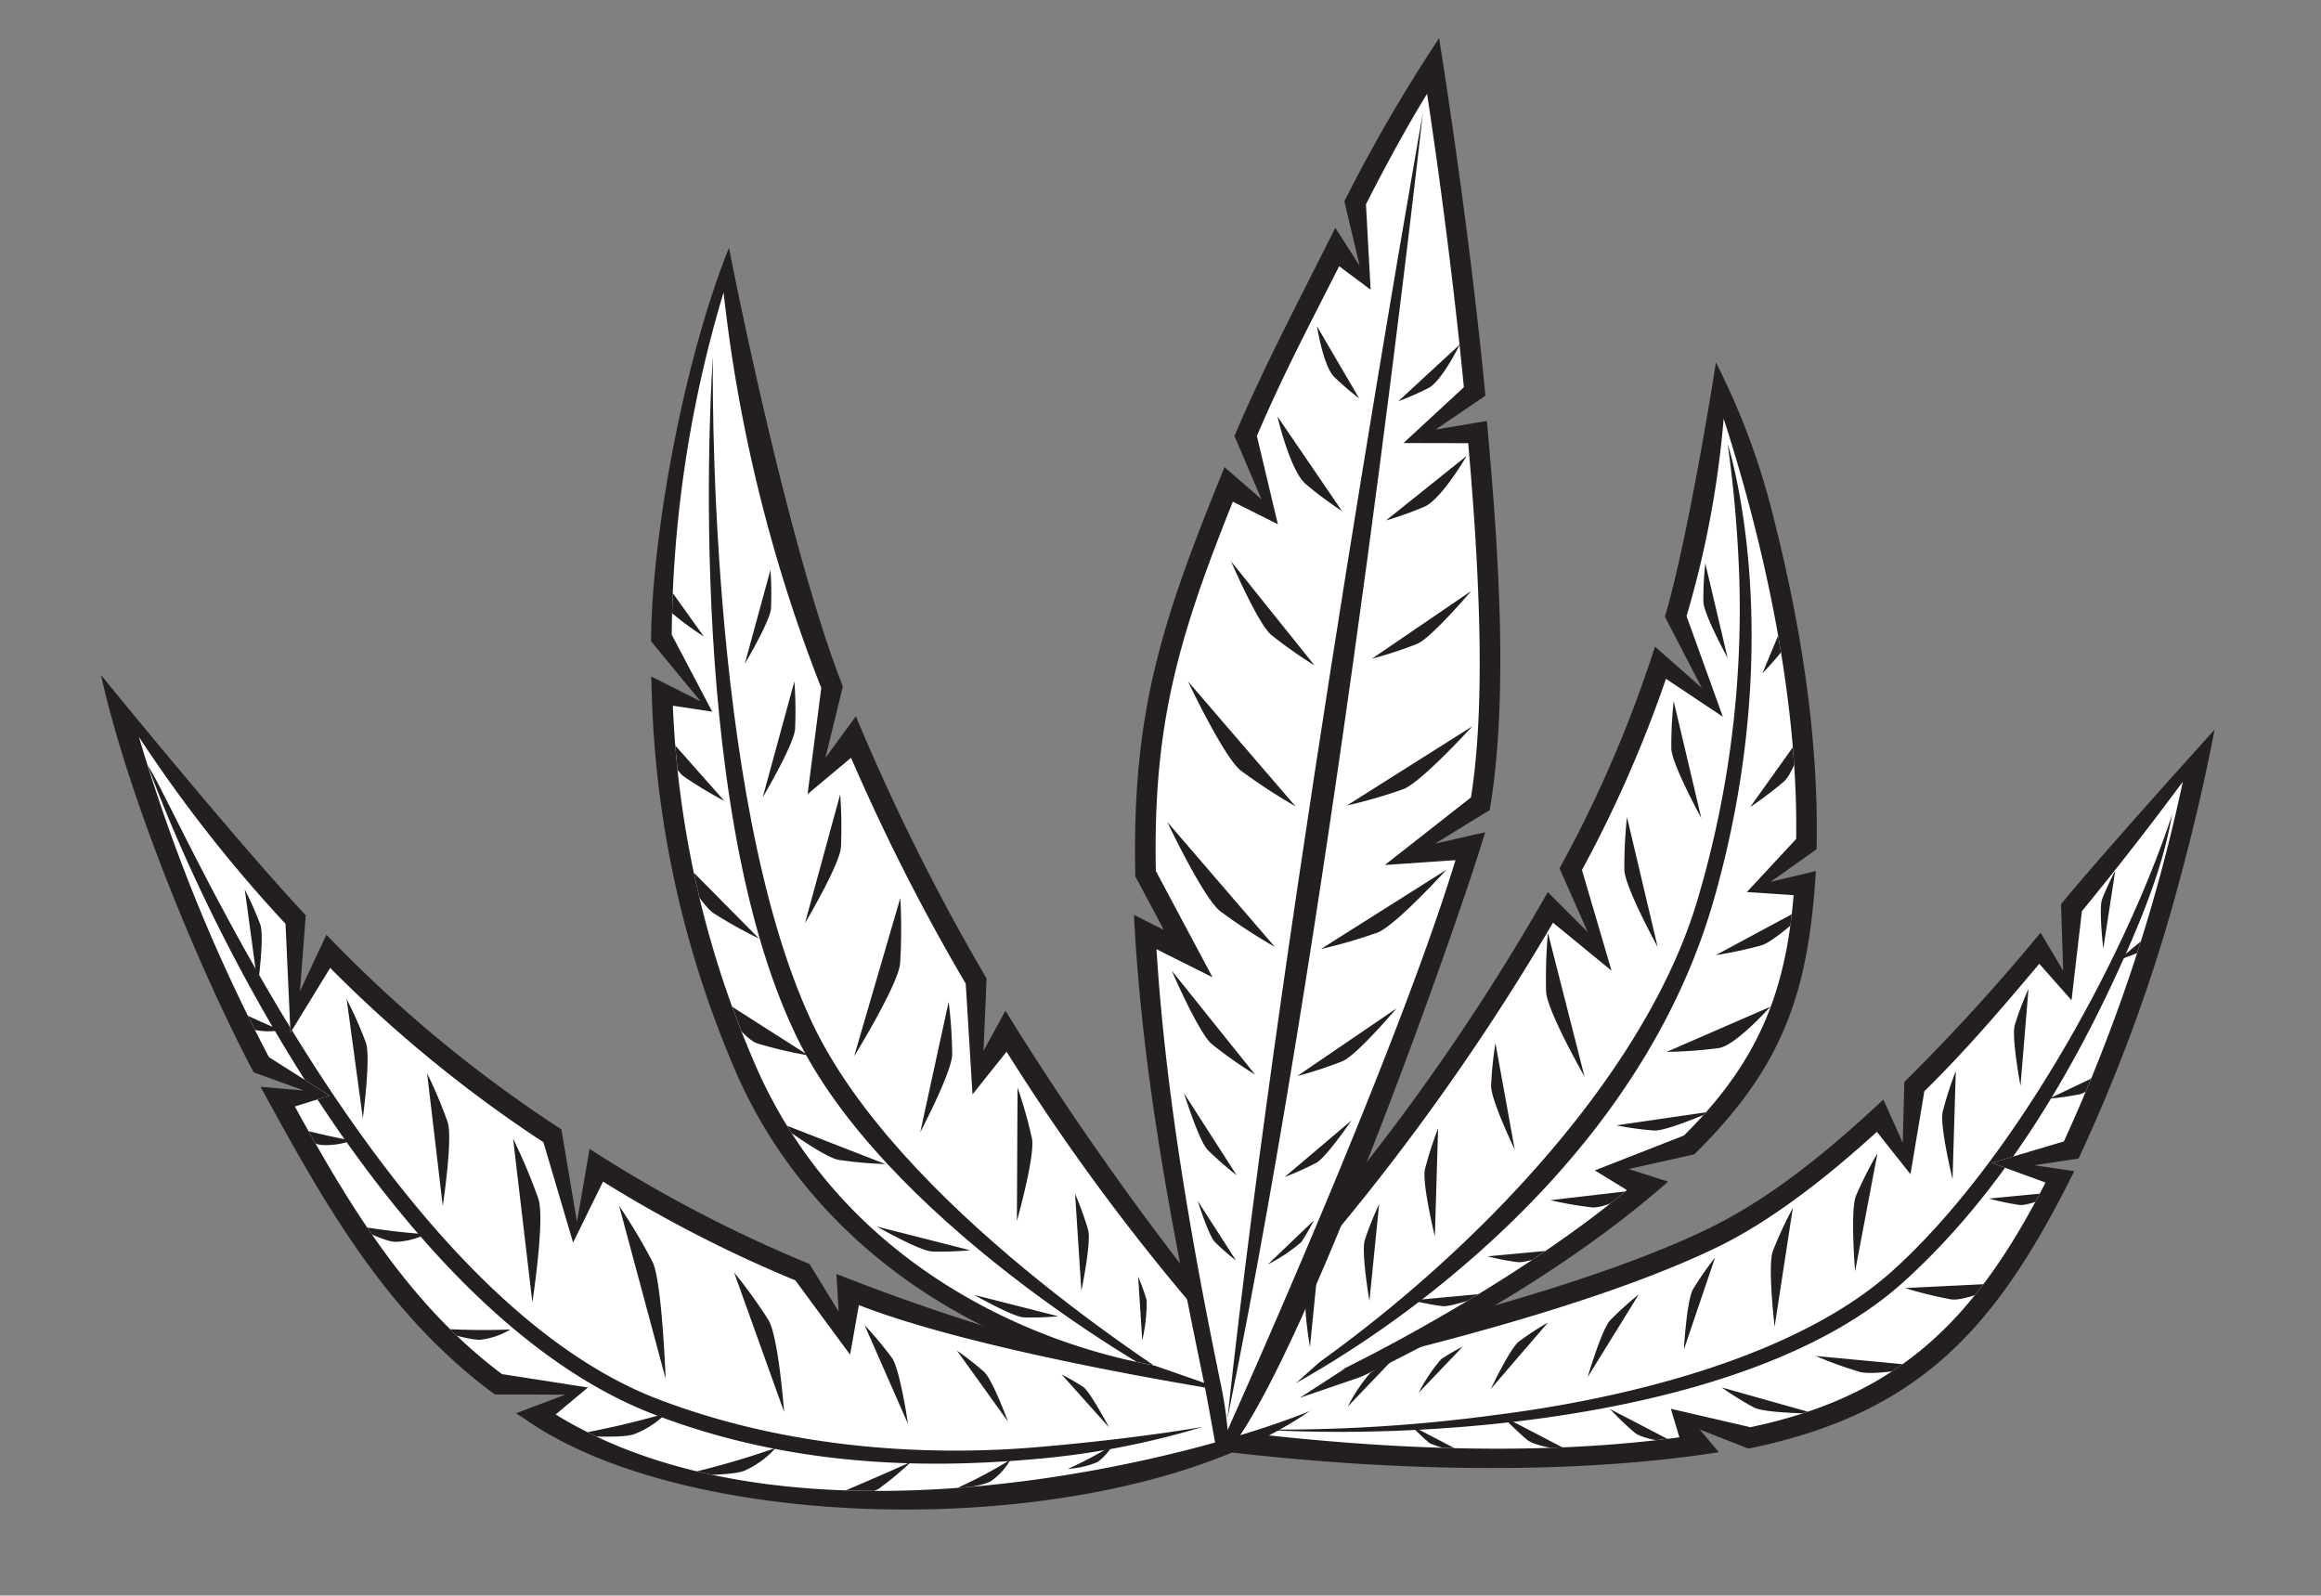 <svg xmlns="http://www.w3.org/2000/svg" xmlns:xlink="http://www.w3.org/1999/xlink" width="225.178" height="154.79" viewBox="0 0 225.178 154.79">
  <rect x="0" y="0" width="225.178" height="154.79" fill="#808080" stroke="none"/>
  <defs>
    <clipPath id="a">
      <path d="M126.683,133.361c-7.541,1.706-14.279,3.024-18.754,3.854,17.657,2.787,37.34,4.607,55,2.223l-.826-2.769,7.712,1.787c14.569-3.058,21.868-10.525,28.639-23.734l-5.221-1.906,7-2.085a166.8,166.8,0,0,0,11.539-34.9c-2.213,2.994-5.636,7.5-9.791,12.567l-1.006,8.642-3.13-3.542c-3.58,4.262-7.169,8.463-11.148,12.365l-1.347,8.052-3.261-4.113c-5.183,4.724-10.5,8.772-15.481,11.187C156.25,126.01,140.135,130.316,126.683,133.361Z" fill="none"/>
    </clipPath>
    <clipPath id="b">
      <path d="M122.349,127.83c-5.019,5.522-9.326,9.775-12.132,12.439,5.391-1.883,8.83-2.3,14.57-4.85,11.179-4.966,24.634-12.936,33.05-19.967l-3.113-1.908,8.652-3.386c7.03-6.988,9.838-13.591,10.637-23.315l-4.539-.3,4.785-5.151c.207-13.222-2.936-28.094-7.034-40.777a95.25,95.25,0,0,1-3.6,19.154l3.522,9.766-5.518-3.683A121.745,121.745,0,0,1,153.479,84.4l2.87,9.771-5.682-4.66A224.053,224.053,0,0,1,122.349,127.83Z" fill="none"/>
    </clipPath>
    <clipPath id="c">
      <path d="M65.278,68.463a97.306,97.306,0,0,0,7.849,34.494c10.851,25.543,39.181,31.159,48.18,30.061a211.234,211.234,0,0,1-23.651-30.99l-3.307,4.141-.655-10.74A198.86,198.86,0,0,1,82.566,73.514l-4.217,3.53,1.329-10.306A149.636,149.636,0,0,1,70.2,28.368a118.459,118.459,0,0,0-5.032,33.2L69.1,69.044Z" fill="none"/>
    </clipPath>
    <clipPath id="d">
      <path d="M128.349,136.356c-8.187-1.062-32.877-5.011-45.022-9.744l-.853,4.807-5.311-7.205a127.384,127.384,0,0,1-18.658-9.585L55.6,120.544l-2.877-9.731A127.964,127.964,0,0,1,32.034,93.9l-3.854,6.284L27.7,89.622A136.811,136.811,0,0,1,13.483,71.5a169.969,169.969,0,0,0,12.609,31.055l5.882,3.735-3.369,1.052c5.089,9.255,10.917,19.1,20.1,25.965l8.334,1.295-3.129,2.619C77.34,151.682,116.912,141.419,128.349,136.356Z" fill="none"/>
    </clipPath>
    <clipPath id="e">
      <path d="M119.1,138.731s16.228-35.99,22.107-55.285l-6.857.473,8.358-6.559c1.409-8.757.884-21.319-.266-34.365l-6.279-.014,5.859-5.415c-1.213-12.41-2.828-23.582-3.572-28.471-1.274,2.081-3.346,5.644-5.927,10.72l.452,8.291-3.053-2.278c-2.658,5.264-5.338,10.282-7.984,16.465l2.037,8.563-4.37-2.187c-5.312,13.273-7.751,21.646-7.468,35.828l5.5,10.311L112.2,92.086c.876,14.064,3.436,28.646,6.279,42.4A37.071,37.071,0,0,1,119.1,138.731Z" fill="none"/>
    </clipPath>
  </defs>
  <title>Fern 2</title>
  <path d="M165.735,119.193c6.29-3.047,11.952-7.826,16.989-12.524l1.875,4.187.154-5.887a195.484,195.484,0,0,0,13.221-14.488l2.188,3.688-.205-6.455c4.34-5.277,14.892-16.92,14.892-16.92s-1.14,6.256-3.23,14a162.091,162.091,0,0,1-9.963,27.6l-4.307.651,3.893.569c-7.535,15.171-14.9,23.491-31.608,26.921l-4.735-1.857,1.861,2.206c-19.784,3.083-45.016,1.177-64.834-2.667l.027-1.968C102.005,136.239,145.409,129.04,165.735,119.193Z" fill="#231f20"/>
  <path d="M126.683,133.361c-7.541,1.706-14.279,3.024-18.754,3.854,17.657,2.787,37.34,4.607,55,2.223l-.826-2.769,7.712,1.787c14.569-3.058,21.868-10.525,28.639-23.734l-5.221-1.906,7-2.085a166.8,166.8,0,0,0,11.539-34.9c-2.213,2.994-5.636,7.5-9.791,12.567l-1.006,8.642-3.13-3.542c-3.58,4.262-7.169,8.463-11.148,12.365l-1.347,8.052-3.261-4.113c-5.183,4.724-10.5,8.772-15.481,11.187C156.25,126.01,140.135,130.316,126.683,133.361Z" fill="#fff"/>
  <g clip-path="url(#a)">
    <path d="M210.734,79.024c-.618,3.362-1.687,7.672-5.993,16.778-4.3,9.082-10.758,20.181-20.107,28.6-14.141,12.736-44.22,15.4-62.672,14.272a155.954,155.954,0,0,0,22.807-1.364c13.217-1.635,29.626-5.731,38.849-14.037C195.205,112.839,206.1,93.082,210.734,79.024Z" fill="#231f20"/>
    <path d="M172.169,128.706l1.767-11.52A39.535,39.535,0,0,0,172,121.362C171.47,122.754,172.169,128.706,172.169,128.706Z" fill="#231f20" fill-rule="evenodd"/>
    <path d="M179.977,123.335l2.168-11.451a39.6,39.6,0,0,0-2.077,4.105C179.486,117.362,179.977,123.335,179.977,123.335Z" fill="#231f20" fill-rule="evenodd"/>
    <path d="M189.432,114.387l.315-10.485a35.661,35.661,0,0,0-1.269,3.942C188.154,109.146,189.432,114.387,189.432,114.387Z" fill="#231f20" fill-rule="evenodd"/>
    <path d="M196.023,105.336l.777-9.408a31.926,31.926,0,0,0-1.326,3.483C195.121,100.566,196.023,105.336,196.023,105.336Z" fill="#231f20" fill-rule="evenodd"/>
    <path d="M204.055,92.039l1.159-7.558a25.987,25.987,0,0,0-1.268,2.739C203.6,88.133,204.055,92.039,204.055,92.039Z" fill="#231f20" fill-rule="evenodd"/>
    <path d="M163.363,130.937l3.03-8.941a31.928,31.928,0,0,0-2.129,3.059C163.642,126.09,163.363,130.937,163.363,130.937Z" fill="#231f20" fill-rule="evenodd"/>
    <path d="M154.03,133.6l4.963-8.03a32.068,32.068,0,0,0-2.762,2.5C155.392,128.94,154.03,133.6,154.03,133.6Z" fill="#231f20" fill-rule="evenodd"/>
    <path d="M144.639,134.739l5.543-6.439a28.868,28.868,0,0,0-2.808,1.834C146.507,130.789,144.639,134.739,144.639,134.739Z" fill="#231f20" fill-rule="evenodd"/>
    <path d="M137.639,135.11l4.28-4.476a20.933,20.933,0,0,0-2.114,1.228A16.658,16.658,0,0,0,137.639,135.11Z" fill="#231f20" fill-rule="evenodd"/>
    <path d="M210.1,89.356l-4.6,3.78a23.125,23.125,0,0,0,2.534-.981C208.833,91.783,210.1,89.356,210.1,89.356Z" fill="#231f20" fill-rule="evenodd"/>
    <path d="M205.232,103.516l-6.427,3.065a25.818,25.818,0,0,0,2.988-.428C202.749,105.949,205.232,103.516,205.232,103.516Z" fill="#231f20" fill-rule="evenodd"/>
    <path d="M200.051,115.594l-7.088.682a25.765,25.765,0,0,0,2.954.619C196.886,117.031,200.051,115.594,200.051,115.594Z" fill="#231f20" fill-rule="evenodd"/>
    <path d="M194.471,124.484l-9.645.476a39.1,39.1,0,0,0,4.423,1.089C190.7,126.305,194.471,124.484,194.471,124.484Z" fill="#231f20" fill-rule="evenodd"/>
    <path d="M186.74,132.546l-10.584-1a39.182,39.182,0,0,0,4.284,1.546C181.859,133.5,186.74,132.546,186.74,132.546Z" fill="#231f20" fill-rule="evenodd"/>
    <path d="M176.032,137.133l-9-2.533a31.5,31.5,0,0,0,3.134,1.946C171.226,137.107,176.032,137.133,176.032,137.133Z" fill="#231f20" fill-rule="evenodd"/>
    <path d="M162.63,140.039l-6.435-3.35a28.309,28.309,0,0,0,2.4,2.3C159.415,139.681,162.63,140.039,162.63,140.039Z" fill="#231f20" fill-rule="evenodd"/>
    <path d="M152.194,140.732l-6.434-3.349a28.567,28.567,0,0,0,2.4,2.3C148.979,140.374,152.194,140.732,152.194,140.732Z" fill="#231f20" fill-rule="evenodd"/>
    <path d="M141.614,140.752l-4.691-2.441a20.653,20.653,0,0,0,1.746,1.676A8.953,8.953,0,0,0,141.614,140.752Z" fill="#231f20" fill-rule="evenodd"/>
    <path d="M130.752,136.461l4.28-4.477a21.052,21.052,0,0,0-2.114,1.229A16.658,16.658,0,0,0,130.752,136.461Z" fill="#231f20" fill-rule="evenodd"/>
  </g>
  <path d="M120.869,126.485a214.566,214.566,0,0,0,29.293-39.941l3.875,3.875L151.3,84.243a122.171,122.171,0,0,0,9.261-21.512l4.54,4-3.573-6.9c2.365-8.028,4.948-24.665,4.948-24.665A69.183,69.183,0,0,1,172.012,50c2.677,10.482,4.465,21.529,4.228,32.383l-4.453,3.165,4.386-1.047c-.725,11.793-3.151,18.976-11.8,27.488l-6.367,1.421,3.831,1.222c-14.545,12.791-36.81,23.311-55.437,29.022l-.95-1.711A207.613,207.613,0,0,0,120.869,126.485Z" fill="#231f20"/>
  <path d="M122.349,127.83c-5.019,5.522-9.326,9.775-12.132,12.439,5.391-1.883,8.83-2.3,14.57-4.85,11.179-4.966,24.634-12.936,33.05-19.967l-3.113-1.908,8.652-3.386c7.03-6.988,9.838-13.591,10.637-23.315l-4.539-.3,4.785-5.151c.207-13.222-2.936-28.094-7.034-40.777a95.25,95.25,0,0,1-3.6,19.154l3.522,9.766-5.518-3.683A121.745,121.745,0,0,1,153.479,84.4l2.87,9.771-5.682-4.66A224.053,224.053,0,0,1,122.349,127.83Z" fill="#fff"/>
  <g clip-path="url(#b)">
    <path d="M153.727,104.445,150.178,90.5A48.929,48.929,0,0,0,150,96.178C150.061,98.018,153.727,104.445,153.727,104.445Z" fill="#231f20" fill-rule="evenodd"/>
    <path d="M146.957,111.524,145.085,101.2a35.486,35.486,0,0,0-.421,4.12C144.617,106.664,146.957,111.524,146.957,111.524Z" fill="#231f20" fill-rule="evenodd"/>
    <path d="M139.206,119.954l.315-10.485a35.534,35.534,0,0,0-1.268,3.942C137.928,114.713,139.206,119.954,139.206,119.954Z" fill="#231f20" fill-rule="evenodd"/>
    <path d="M132.859,126.212l.941-9.394a31.852,31.852,0,0,0-1.386,3.46C132.041,121.426,132.859,126.212,132.859,126.212Z" fill="#231f20" fill-rule="evenodd"/>
    <path d="M160.821,91.869l-2.974-12.6a43.825,43.825,0,0,0-.254,5.107C157.623,86.028,160.821,91.869,160.821,91.869Z" fill="#231f20" fill-rule="evenodd"/>
    <path d="M165.054,79.361l-2.677-11.344a39.39,39.39,0,0,0-.228,4.6C162.176,74.1,165.054,79.361,165.054,79.361Z" fill="#231f20" fill-rule="evenodd"/>
    <path d="M167.612,63.837l-2.169-9.188a32.02,32.02,0,0,0-.184,3.722C165.28,59.578,167.612,63.837,167.612,63.837Z" fill="#231f20" fill-rule="evenodd"/>
    <path d="M173.813,58.529l-2.825,6.788a28.75,28.75,0,0,0,2.194-2.537C173.835,61.911,173.813,58.529,173.813,58.529Z" fill="#231f20" fill-rule="evenodd"/>
    <path d="M175.473,70.339,169.8,78.292a35.629,35.629,0,0,0,3.3-2.5C174.113,74.91,175.473,70.339,175.473,70.339Z" fill="#231f20" fill-rule="evenodd"/>
    <path d="M176.622,87.194,166.46,92.66a38.965,38.965,0,0,0,4.453-.959C172.332,91.294,176.622,87.194,176.622,87.194Z" fill="#231f20" fill-rule="evenodd"/>
    <path d="M171.749,97.672,161.7,102.045a43.4,43.4,0,0,0,5.048-.368C168.375,101.449,171.749,97.672,171.749,97.672Z" fill="#231f20" fill-rule="evenodd"/>
    <path d="M159.128,115.418l-8.71,1.014a35.047,35.047,0,0,0,4.039.7C155.778,117.271,159.128,115.418,159.128,115.418Z" fill="#231f20" fill-rule="evenodd"/>
    <path d="M166.063,107.828l-9.249,1.346a31.812,31.812,0,0,0,3.655.5C161.662,109.76,166.063,107.828,166.063,107.828Z" fill="#231f20" fill-rule="evenodd"/>
    <path d="M151.846,121.181l-7.538.7a25.658,25.658,0,0,0,2.935.562C148.2,122.558,151.846,121.181,151.846,121.181Z" fill="#231f20" fill-rule="evenodd"/>
    <path d="M144.533,125.451l-7.538.7a25.658,25.658,0,0,0,2.935.562C140.891,126.827,144.533,125.451,144.533,125.451Z" fill="#231f20" fill-rule="evenodd"/>
    <path d="M127.089,130.674l.762-7.609a25.948,25.948,0,0,0-1.123,2.8C126.426,126.8,127.089,130.674,127.089,130.674Z" fill="#231f20" fill-rule="evenodd"/>
    <path d="M167.615,43.071c.023.084,6.014,18.46-1.345,44.219-4.608,16.127-15.595,28.3-25.379,36.428A101.743,101.743,0,0,1,121.9,136.234c17.128-10.661,37.439-30.21,42.911-49.361a98.866,98.866,0,0,0,3.923-31.032A124.94,124.94,0,0,0,167.615,43.071Z" fill="#231f20"/>
  </g>
  <path d="M63.225,67.075l-.045-1.448,4.794,2.417-4.812-5.838c.061-10.043,3.092-27.038,7.562-38.162,0,0,5.5,28.4,11.047,42.554L80.08,73.526l2.956-4.043A208.575,208.575,0,0,0,95.717,94.924l-.3,7.028,2.126-3.9a293.411,293.411,0,0,0,27.678,37.678c-30.062-1.125-47.212-16.161-53.938-31.992A99.475,99.475,0,0,1,63.225,67.075Z" fill="#231f20"/>
  <path d="M65.278,68.463a97.306,97.306,0,0,0,7.849,34.494c10.851,25.543,39.181,31.159,48.18,30.061a211.234,211.234,0,0,1-23.651-30.99l-3.307,4.141-.655-10.74A198.86,198.86,0,0,1,82.566,73.514l-4.217,3.53,1.329-10.306A149.636,149.636,0,0,1,70.2,28.368a118.459,118.459,0,0,0-5.032,33.2L69.1,69.044Z" fill="#fff"/>
  <g clip-path="url(#c)">
    <path d="M69.162,34.567s-3.085,42.826,8.106,65.975c8.348,17.269,33.552,32.561,39.776,35.242C112.756,133.126,87,116.791,78.738,99.107,68.463,77.124,69.162,34.567,69.162,34.567Z" fill="#231f20" fill-rule="evenodd"/>
    <path d="M82.866,102.467,87.348,87.12a54.236,54.236,0,0,1-.018,6.312C87.187,95.472,82.866,102.467,82.866,102.467Z" fill="#231f20" fill-rule="evenodd"/>
    <path d="M89.282,109.839l2.754-12.654a43.836,43.836,0,0,1,.342,5.1C92.378,103.943,89.282,109.839,89.282,109.839Z" fill="#231f20" fill-rule="evenodd"/>
    <path d="M78.1,89.555l3.412-12.493a43.851,43.851,0,0,1,.075,5.112C81.5,83.828,78.1,89.555,78.1,89.555Z" fill="#231f20" fill-rule="evenodd"/>
    <path d="M74,77.346,77.07,66.1a39.536,39.536,0,0,1,.068,4.6C77.059,72.192,74,77.346,74,77.346Z" fill="#231f20" fill-rule="evenodd"/>
    <path d="M72.26,64.393l2.487-9.107a32.1,32.1,0,0,1,.055,3.727C74.738,60.219,72.26,64.393,72.26,64.393Z" fill="#231f20" fill-rule="evenodd"/>
    <path d="M63.534,55.112l4.754,6.642a31.783,31.783,0,0,1-3.009-2.2C64.354,58.779,63.534,55.112,63.534,55.112Z" fill="#231f20" fill-rule="evenodd"/>
    <path d="M63.08,69.574,70.273,77.7a39.577,39.577,0,0,1-3.938-2.38C65.115,74.466,63.08,69.574,63.08,69.574Z" fill="#231f20" fill-rule="evenodd"/>
    <path d="M64.62,81.943l9.021,9.109a43.317,43.317,0,0,1-4.42-2.466C67.846,87.693,64.62,81.943,64.62,81.943Z" fill="#231f20" fill-rule="evenodd"/>
    <path d="M69.2,96.5l9.238,5.891a43.352,43.352,0,0,1-4.928-1.153C71.939,100.755,69.2,96.5,69.2,96.5Z" fill="#231f20" fill-rule="evenodd"/>
    <path d="M75.144,108.743,85.9,112.93a38.987,38.987,0,0,1-4.537-.41C79.9,112.289,75.144,108.743,75.144,108.743Z" fill="#231f20" fill-rule="evenodd"/>
    <path d="M98.657,118.461l.063-12.95a43.777,43.777,0,0,1,1.395,4.918C100.459,112.049,98.657,118.461,98.657,118.461Z" fill="#231f20" fill-rule="evenodd"/>
    <path d="M104.913,125.226l-.612-9.42a32.034,32.034,0,0,1,1.264,3.505C105.9,120.472,104.913,125.226,104.913,125.226Z" fill="#231f20" fill-rule="evenodd"/>
    <path d="M85.067,118.987l9.057,2.305a31.632,31.632,0,0,1-3.688.118C89.241,121.368,85.067,118.987,85.067,118.987Z" fill="#231f20" fill-rule="evenodd"/>
    <path d="M94.519,125.623l8.151,2.074a28.482,28.482,0,0,1-3.319.107C98.276,127.766,94.519,125.623,94.519,125.623Z" fill="#231f20" fill-rule="evenodd"/>
    <path d="M110.82,130.028l-.4-6.18a21.091,21.091,0,0,1,.83,2.3A16.647,16.647,0,0,1,110.82,130.028Z" fill="#231f20" fill-rule="evenodd"/>
  </g>
  <path d="M51.417,138l-1.345-.9,4.777-1.8L48,135.277c-10.617-7.831-16.575-18.6-22.716-29.84l4.193.357-4.867-1.765C19.628,94.648,12.5,77.684,9.8,65.486c0,0,12.915,15.886,19.863,23.309L29.1,96.169l2.568-5.49a128.905,128.905,0,0,0,22.8,18.89l1.509,8.975,1.22-7.09a131.7,131.7,0,0,0,21.341,11.169l2.826,4.62-.217-3.652a211.062,211.062,0,0,0,39.917,11.344,23.3,23.3,0,0,1,6.228,1.8C109.125,149.491,68.433,149.434,51.417,138Z" fill="#231f20"/>
  <path d="M128.349,136.356c-8.187-1.062-32.877-5.011-45.022-9.744l-.853,4.807-5.311-7.205a127.384,127.384,0,0,1-18.658-9.585L55.6,120.544l-2.877-9.731A127.964,127.964,0,0,1,32.034,93.9l-3.854,6.284L27.7,89.622A136.811,136.811,0,0,1,13.483,71.5a169.969,169.969,0,0,0,12.609,31.055l5.882,3.735-3.369,1.052c5.089,9.255,10.917,19.1,20.1,25.965l8.334,1.295-3.129,2.619C77.34,151.682,116.912,141.419,128.349,136.356Z" fill="#fff"/>
  <g clip-path="url(#d)">
    <path d="M63.886,135.753c13.056,4.984,26.713,5.478,36.549,4.654,9.807-.822,16.242-1.983,16.242-1.983a79.493,79.493,0,0,1-16.983,3.184c-9.976.836-23.032.711-36.35-4.436-23.387-9.038-41.925-43.745-49.011-62.916C17.224,78.462,36.838,125.429,63.886,135.753Z" fill="#231f20"/>
    <path d="M51.65,126.35l-1.871-15.878a54.175,54.175,0,0,1,2.449,5.817C52.894,118.223,51.65,126.35,51.65,126.35Z" fill="#231f20" fill-rule="evenodd"/>
    <path d="M42.954,116.987l-1.516-12.861a43.835,43.835,0,0,1,1.984,4.712C43.961,110.4,42.954,116.987,42.954,116.987Z" fill="#231f20" fill-rule="evenodd"/>
    <path d="M35.2,108.483l-1.566-11.55a39.5,39.5,0,0,1,1.86,4.209C36,102.543,35.2,108.483,35.2,108.483Z" fill="#231f20" fill-rule="evenodd"/>
    <path d="M25.016,95.649l-1.268-9.355A31.975,31.975,0,0,1,25.254,89.7C25.667,90.838,25.016,95.649,25.016,95.649Z" fill="#231f20" fill-rule="evenodd"/>
    <path d="M64.579,133.756l-4.512-16.769a54.235,54.235,0,0,1,3.235,5.42C64.23,124.229,64.579,133.756,64.579,133.756Z" fill="#231f20" fill-rule="evenodd"/>
    <path d="M76.077,136.99l-4.856-13.545a48.733,48.733,0,0,1,3.326,4.605C75.522,129.611,76.077,136.99,76.077,136.99Z" fill="#231f20" fill-rule="evenodd"/>
    <path d="M88.094,138.143l-4.219-9.6a35.534,35.534,0,0,1,2.652,3.179C87.316,132.805,88.094,138.143,88.094,138.143Z" fill="#231f20" fill-rule="evenodd"/>
    <path d="M97.8,137.923l-4.961-6.9a28.871,28.871,0,0,1,2.637,2.073C96.286,133.825,97.8,137.923,97.8,137.923Z" fill="#231f20" fill-rule="evenodd"/>
    <path d="M107.6,138.481l-4.605-5.145a20.952,20.952,0,0,1,2.114,1.229C105.764,135.008,107.6,138.481,107.6,138.481Z" fill="#231f20" fill-rule="evenodd"/>
    <path d="M80.379,145.267c2.862-1.139,8.01-3.441,8.01-3.441a33.3,33.3,0,0,1-3.065,2.551C84.238,145.165,80.379,145.267,80.379,145.267Z" fill="#231f20" fill-rule="evenodd"/>
    <path d="M92.7,144.431a46.441,46.441,0,0,0,5.341-2.827,6.481,6.481,0,0,1-1.8,2.017C95.443,144.2,92.7,144.431,92.7,144.431Z" fill="#231f20" fill-rule="evenodd"/>
    <path d="M103.606,142.5a37.641,37.641,0,0,0,4.327-2.29,5.264,5.264,0,0,1-1.461,1.634A9.029,9.029,0,0,1,103.606,142.5Z" fill="#231f20" fill-rule="evenodd"/>
    <path d="M66.086,143.1a84.56,84.56,0,0,0,9.162-2.625,8.9,8.9,0,0,1-3,2.191C71.027,143.215,66.086,143.1,66.086,143.1Z" fill="#231f20" fill-rule="evenodd"/>
    <path d="M55.359,139.238a84.475,84.475,0,0,0,9.287-2.142,8.91,8.91,0,0,1-3.106,2.032C60.287,139.608,55.359,139.238,55.359,139.238Z" fill="#231f20" fill-rule="evenodd"/>
    <path d="M41.8,128.838a68.332,68.332,0,0,0,7.718.137,7.2,7.2,0,0,1-2.839.988C45.6,130.1,41.8,128.838,41.8,128.838Z" fill="#231f20" fill-rule="evenodd"/>
    <path d="M34.166,118.847a71.235,71.235,0,0,0,7.148.89,7.21,7.21,0,0,1-2.915.737C37.313,120.511,34.166,118.847,34.166,118.847Z" fill="#231f20" fill-rule="evenodd"/>
    <path d="M27.784,109.144a60.267,60.267,0,0,0,6.348,1.5,7.2,7.2,0,0,1-2.976.429C30.072,111,27.784,109.144,27.784,109.144Z" fill="#231f20" fill-rule="evenodd"/>
    <path d="M21.393,97.206c2.175,1.222,5.85,2.75,5.85,2.75a7.221,7.221,0,0,1-3-.147C23.191,99.527,21.393,97.206,21.393,97.206Z" fill="#231f20" fill-rule="evenodd"/>
  </g>
  <polygon points="111.849 132.419 125.599 137.231 129.599 135.544 132.849 133.294 126.099 135.606 130.537 132.731 124.912 134.919 128.474 131.731 117.599 129.794 113.974 129.794 111.849 132.419" fill="#fff" fill-rule="evenodd"/>
  <path d="M116.784,134c-3.107-15.023-5.993-29.844-6.77-45.242l2.9,1.453-2.769-5.194c-.348-16.02,2.556-24.722,8.658-39.7l3.59,3.127L119.762,42.3C122.7,35.379,126.2,28.814,129.55,22.1l2.362,3.693-1.485-6.271a155.593,155.593,0,0,1,9.189-15.815s2.809,17.237,4.446,34.173l.049.508-4.824,3.28,4.969-.826c1,11.087,2.208,26.428.272,37.745l-5.3,3.256,4.858-1.106c-2.3,7.876-17.342,50.572-24.8,59.931l-1.25.125S117.087,135.466,116.784,134Z" fill="#231f20"/>
  <path d="M119.1,138.731s16.228-35.99,22.107-55.285l-6.857.473,8.358-6.559c1.409-8.757.884-21.319-.266-34.365l-6.279-.014,5.859-5.415c-1.213-12.41-2.828-23.582-3.572-28.471-1.274,2.081-3.346,5.644-5.927,10.72l.452,8.291-3.053-2.278c-2.658,5.264-5.338,10.282-7.984,16.465l2.037,8.563-4.37-2.187c-5.312,13.273-7.751,21.646-7.468,35.828l5.5,10.311L112.2,92.086c.876,14.064,3.436,28.646,6.279,42.4A37.071,37.071,0,0,1,119.1,138.731Z" fill="#fff"/>
  <g clip-path="url(#e)">
    <path d="M119.089,137.578c10.8-52.639,18.953-126.611,18.953-126.611S124.536,87.3,119.089,137.578Z" fill="#231f20"/>
    <path d="M123.933,40.4l6.274,9.189a37.912,37.912,0,0,1-3.517-2.617C125.142,45.636,123.933,40.4,123.933,40.4Z" fill="#231f20" fill-rule="evenodd"/>
    <path d="M115.258,66.106l10.43,12.117A54.321,54.321,0,0,1,120.4,74.77C118.771,73.539,115.258,66.106,115.258,66.106Z" fill="#231f20" fill-rule="evenodd"/>
    <path d="M119.434,54.455l8.1,10.1a43.77,43.77,0,0,1-4.18-2.944C122.068,60.571,119.434,54.455,119.434,54.455Z" fill="#231f20" fill-rule="evenodd"/>
    <path d="M127.768,31.648l4.095,7a27.718,27.718,0,0,1-2.424-2.082C128.381,35.517,127.768,31.648,127.768,31.648Z" fill="#231f20" fill-rule="evenodd"/>
    <path d="M142.29,44.23l-7.818,6.258a34.225,34.225,0,0,0,3.715-1.327C139.871,48.418,142.29,44.23,142.29,44.23Z" fill="#231f20" fill-rule="evenodd"/>
    <path d="M142.84,70.46l-12.165,7.684a48.8,48.8,0,0,0,5.456-1.581C137.86,75.933,142.84,70.46,142.84,70.46Z" fill="#231f20" fill-rule="evenodd"/>
    <path d="M142.737,57.331,133.106,63.9a39.436,39.436,0,0,0,4.372-1.434C138.86,61.9,142.737,57.331,142.737,57.331Z" fill="#231f20" fill-rule="evenodd"/>
    <path d="M141.626,33.423l-5.963,5.5a27.61,27.61,0,0,0,2.927-1.282C139.909,36.944,141.626,33.423,141.626,33.423Z" fill="#231f20" fill-rule="evenodd"/>
    <path d="M113.676,94.16l8.1,10.1a43.77,43.77,0,0,1-4.18-2.944C116.31,100.276,113.676,94.16,113.676,94.16Z" fill="#231f20" fill-rule="evenodd"/>
    <path d="M113.25,79.743l10.43,12.116a54.2,54.2,0,0,1-5.284-3.452C116.763,87.176,113.25,79.743,113.25,79.743Z" fill="#231f20" fill-rule="evenodd"/>
    <path d="M114.876,106.069l5.1,7.942a32.121,32.121,0,0,1-2.806-2.453C116.32,110.7,114.876,106.069,114.876,106.069Z" fill="#231f20" fill-rule="evenodd"/>
    <path d="M135.485,97.827l-9.63,6.564a39.436,39.436,0,0,0,4.372-1.434C131.609,102.4,135.485,97.827,135.485,97.827Z" fill="#231f20" fill-rule="evenodd"/>
    <path d="M140.324,84.38l-12.166,7.684a48.738,48.738,0,0,0,5.456-1.581C135.344,89.853,140.324,84.38,140.324,84.38Z" fill="#231f20" fill-rule="evenodd"/>
    <path d="M131.122,108.69l-6.482,5.492a28.767,28.767,0,0,0,3.06-1.372C128.66,112.3,131.122,108.69,131.122,108.69Z" fill="#231f20" fill-rule="evenodd"/>
    <path d="M116.2,116.5l3.72,5.79a23.356,23.356,0,0,1-2.045-1.789C117.252,119.879,116.2,116.5,116.2,116.5Z" fill="#231f20" fill-rule="evenodd"/>
    <path d="M123,122.668l4.476-4.281a21.13,21.13,0,0,1-1.229,2.115A16.657,16.657,0,0,1,123,122.668Z" fill="#231f20" fill-rule="evenodd"/>
  </g>
</svg>
